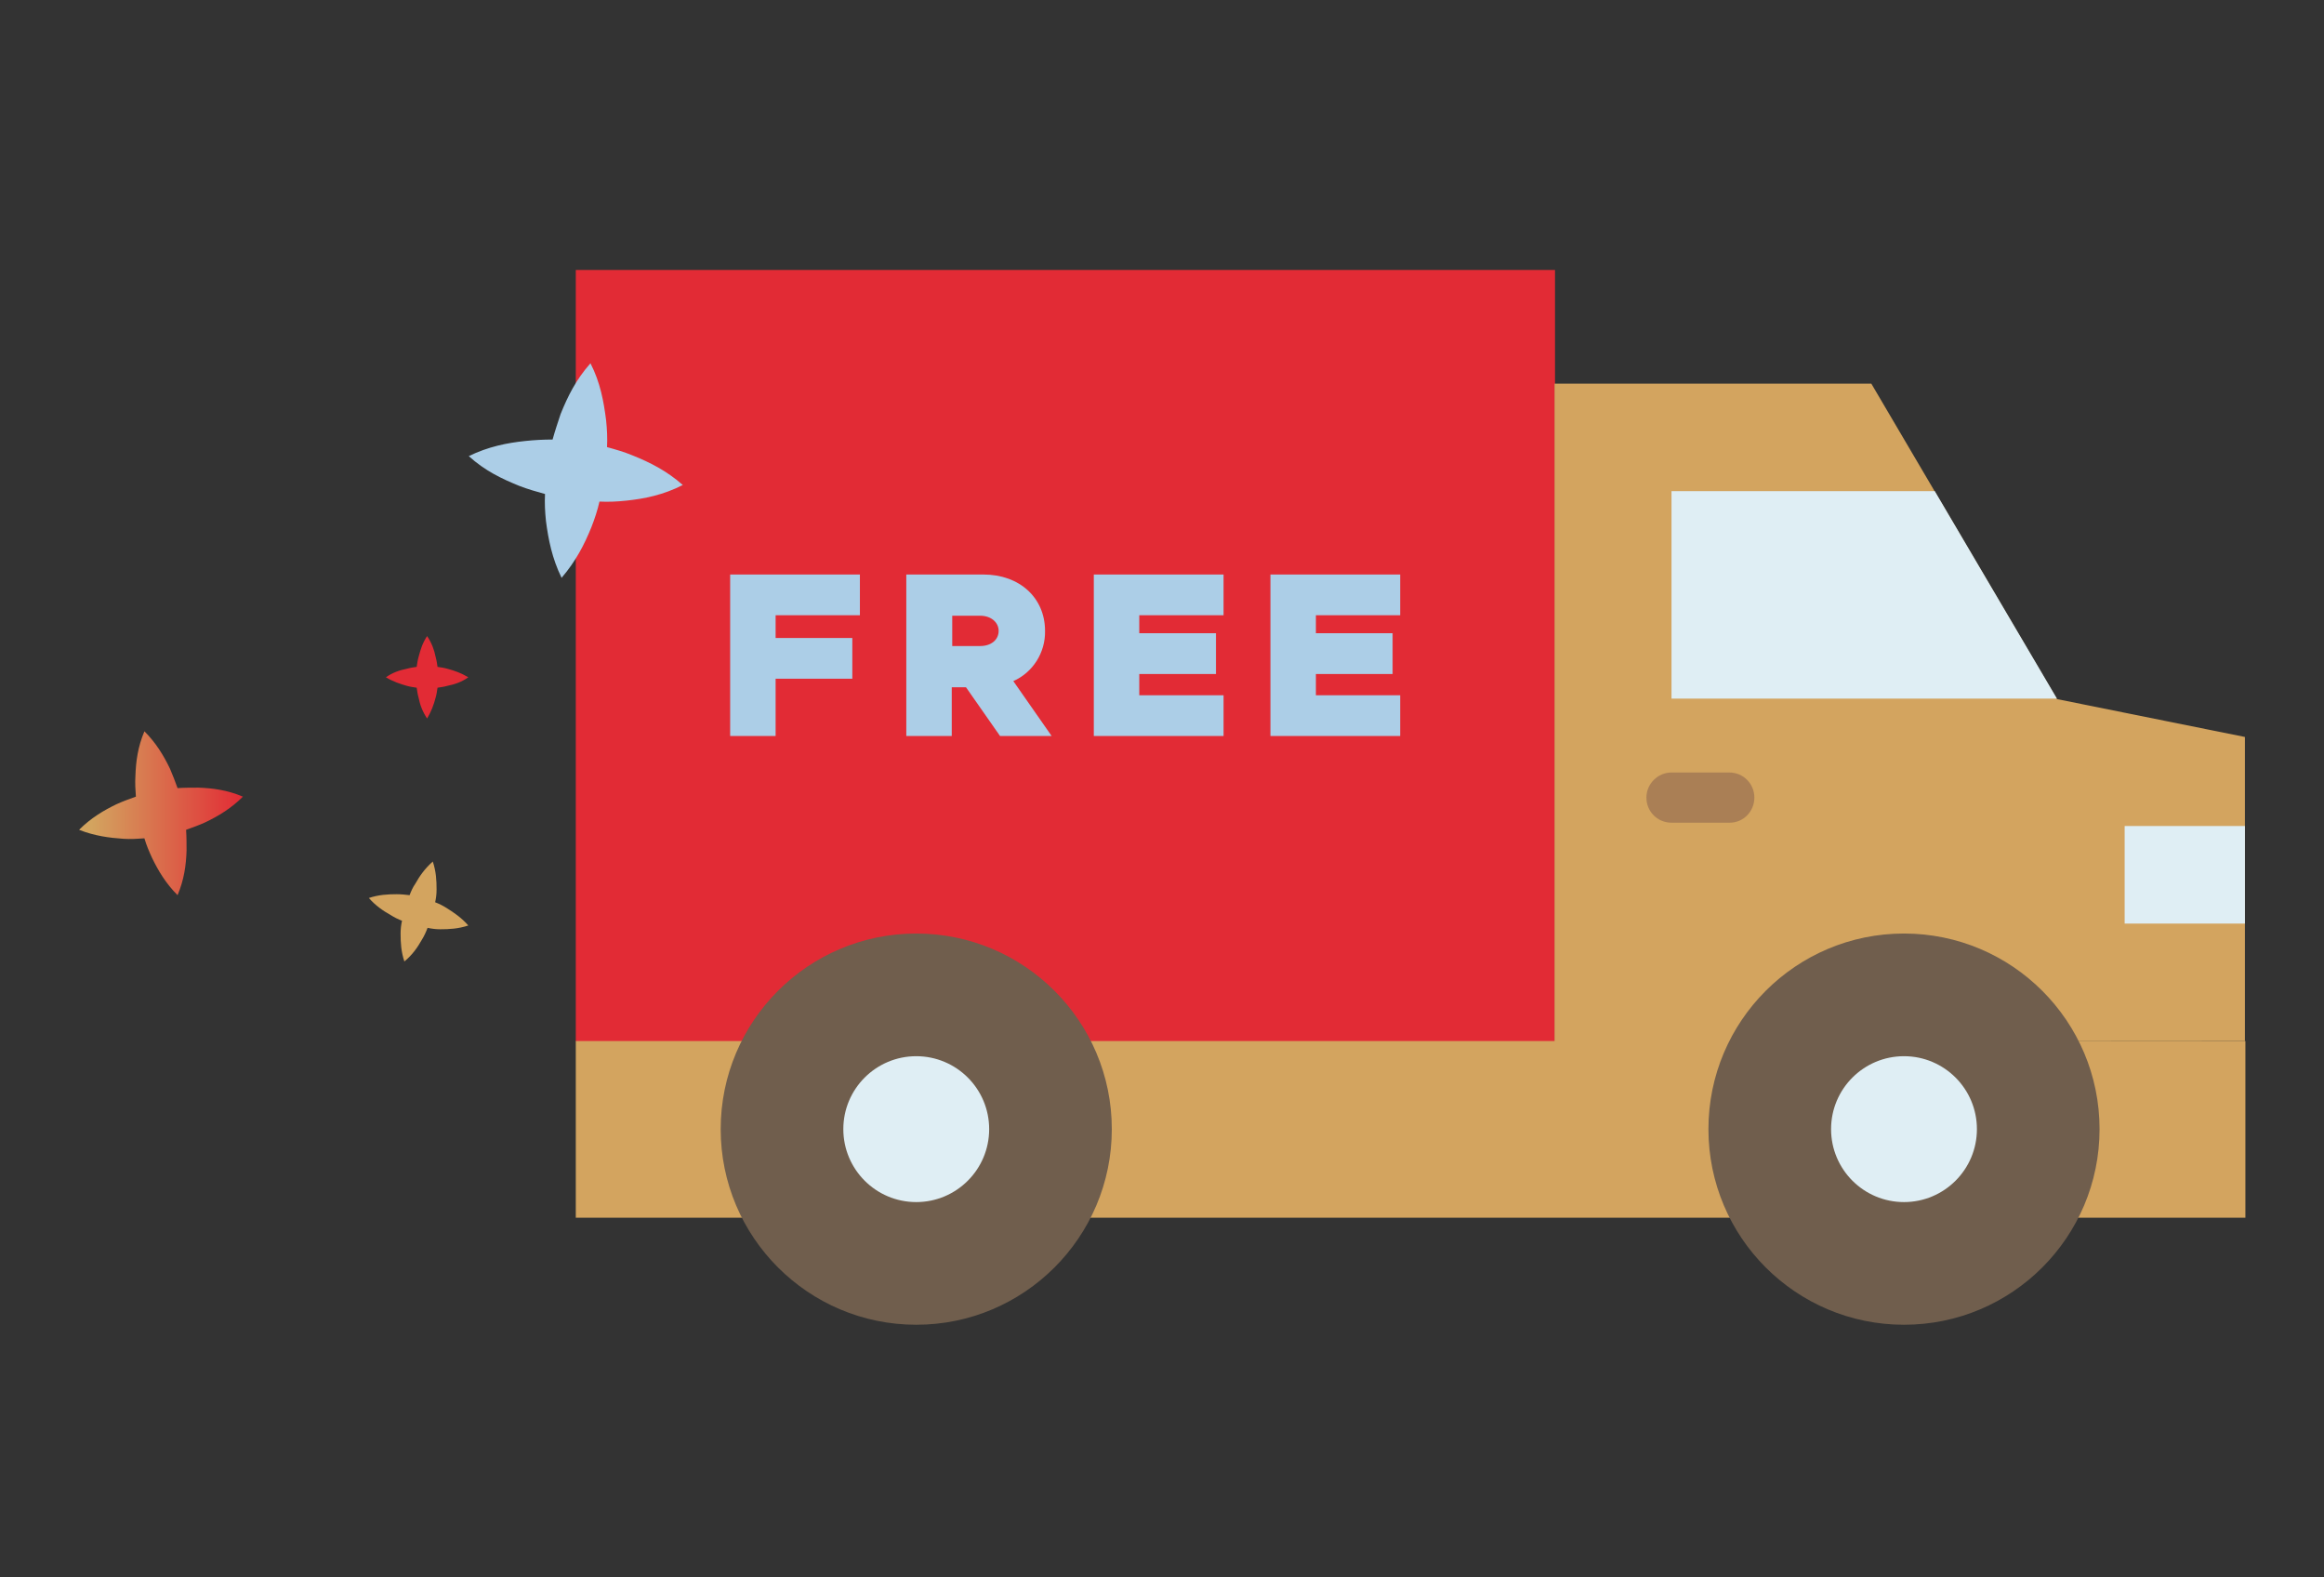 <svg xmlns="http://www.w3.org/2000/svg" xmlns:xlink="http://www.w3.org/1999/xlink" id="Layer_1" x="0px" y="0px" viewBox="0 0 490.8 333" style="enable-background:new 0 0 490.8 333;" xml:space="preserve">
<rect x="0" y="0" width="490.8" height="333" fill="#333333" stroke="none"/>
<style type="text/css">
	.st0{fill:url(#SVGID_1_);}
	.st1{fill:#E22B35;}
	.st2{fill:#D3A45F;}
	.st3{fill:#DFEEF4;}
	.st4{fill:#705E4D;}
	.st5{fill:#AA7F55;}
	.st6{fill:#ACCEE7;}
</style>
<linearGradient id="SVGID_1_" gradientUnits="userSpaceOnUse" x1="16.7" y1="167.369" x2="51.304" y2="167.369" gradientTransform="matrix(1 0 0 -1 0 339)">
	<stop offset="7.530000e-02" style="stop-color:#D3A45F"></stop>
	<stop offset="1" style="stop-color:#E22B35"></stop>
</linearGradient>
<path class="st0" d="M51.3,168.2c-2.5,2.5-5.2,4.1-7.9,5.4c-1.3,0.6-2.7,1.1-4.1,1.6c0.1,1.5,0.1,2.9,0.1,4.4  c-0.1,3-0.5,6.1-1.9,9.4c-2.5-2.5-4.1-5.2-5.4-7.9c-0.6-1.3-1.2-2.7-1.6-4.1c-1.4,0.1-2.9,0.2-4.4,0.1c-3-0.2-6.1-0.6-9.4-1.9  c2.5-2.5,5.2-4.1,7.9-5.4c1.3-0.6,2.7-1.1,4.1-1.6c-0.1-1.4-0.2-2.9-0.1-4.4c0.1-3,0.5-6.1,1.9-9.4c2.5,2.5,4.1,5.2,5.4,7.9  c0.6,1.4,1.1,2.7,1.6,4.1c1.4-0.1,2.9-0.1,4.4-0.1C44.9,166.4,48,166.8,51.3,168.2"></path>
<path class="st1" d="M98.9,143c-1.4,1-2.9,1.5-4.4,1.8c-0.7,0.2-1.4,0.3-2.1,0.4c-0.1,0.7-0.2,1.4-0.4,2.1c-0.4,1.5-0.9,2.9-1.8,4.4  c-1-1.5-1.5-2.9-1.8-4.4c-0.2-0.7-0.3-1.4-0.4-2.1c-0.7-0.1-1.4-0.2-2.1-0.4c-1.4-0.4-2.9-0.9-4.4-1.8c1.4-1,2.9-1.5,4.4-1.8  c0.7-0.2,1.4-0.3,2.1-0.4c0.1-0.7,0.2-1.4,0.4-2.1c0.4-1.5,0.8-2.9,1.8-4.4c1,1.5,1.5,2.9,1.8,4.4c0.2,0.7,0.3,1.4,0.4,2.1  c0.7,0.1,1.4,0.2,2.1,0.4C96,141.6,97.4,142.1,98.9,143"></path>
<path class="st2" d="M98.9,195.4c-2.1,0.7-4,0.8-5.9,0.8c-0.9,0-1.8-0.1-2.7-0.3c-0.3,0.8-0.7,1.7-1.2,2.5c-0.9,1.6-2,3.2-3.7,4.6  c-0.7-2.1-0.8-4-0.8-5.9c0-0.9,0.1-1.8,0.3-2.7c-0.8-0.3-1.6-0.7-2.4-1.2c-1.6-0.9-3.2-2-4.6-3.6c2.1-0.7,4-0.8,5.9-0.8  c0.9,0,1.8,0.1,2.7,0.2c0.3-0.8,0.7-1.7,1.2-2.4c0.9-1.6,2-3.2,3.7-4.7c0.7,2.1,0.8,4,0.8,5.9c0,0.9-0.1,1.8-0.3,2.7  c0.8,0.3,1.6,0.7,2.4,1.2C95.9,192.7,97.5,193.8,98.9,195.4"></path>
<g>
	<path class="st1" d="M121.6,57h206.8v162.9H121.6V57z"></path>
	<path class="st2" d="M474.1,219.8v-64.2l-39.7-8L395.2,81h-66.9v138.9L474.1,219.8L474.1,219.8z"></path>
	<path class="st3" d="M448.7,174.4h25.4V195h-25.4V174.4z"></path>
	<path class="st3" d="M408.6,103.7H353v43.8h81.4L408.6,103.7z"></path>
	<path class="st2" d="M121.6,219.8h352.6v37.3H121.6V219.8z"></path>
	<path class="st4" d="M193.5,197.1c22.8,0,41.3,18.5,41.3,41.3s-18.5,41.3-41.3,41.3c-22.8,0-41.3-18.5-41.3-41.3   C152.2,215.6,170.7,197.1,193.5,197.1z"></path>
	<circle class="st4" cx="402.1" cy="238.4" r="41.3"></circle>
	<circle class="st3" cx="193.5" cy="238.4" r="15.4"></circle>
	<circle class="st3" cx="402.1" cy="238.4" r="15.4"></circle>
	<path class="st5" d="M365.3,173.7H353c-3,0-5.3-2.4-5.3-5.3s2.4-5.3,5.3-5.3h12.2c3,0,5.3,2.4,5.3,5.3S368.2,173.7,365.3,173.7z"></path>
	<g>
		<path class="st6" d="M163.8,129.9v4.8H180v8.6h-16.2v12.1h-9.6v-34.1h27.4v8.6H163.8z"></path>
		<path class="st6" d="M211.2,155.4l-7.2-10.3h-3v10.3h-9.6v-34.1h16.3c7.6,0,13,4.9,13,11.9c0.1,4.6-2.6,8.8-6.7,10.6l8.1,11.6    L211.2,155.4z M201.1,136.4h5.9c2.3,0,3.9-1.3,3.9-3.2c0-1.8-1.6-3.2-3.9-3.2h-5.9V136.4z"></path>
		<path class="st6" d="M240.6,129.9v3.8h16.2v8.6h-16.2v4.5h17.8v8.6H231v-34.1h27.4v8.6H240.6z"></path>
		<path class="st6" d="M277.9,129.9v3.8h16.2v8.6h-16.2v4.5h17.8v8.6h-27.4v-34.1h27.4v8.6H277.9z"></path>
	</g>
</g>
<path class="st6" d="M144.2,102.4c-4.1,2.1-8.1,2.9-11.9,3.3c-1.9,0.2-3.8,0.3-5.7,0.2c-0.4,1.8-1,3.6-1.7,5.4  c-1.5,3.7-3.3,7.2-6.3,10.7c-2-4.1-2.8-8.1-3.3-12c-0.2-1.9-0.3-3.8-0.2-5.7c-1.8-0.5-3.6-1-5.4-1.7c-3.7-1.5-7.3-3.2-10.7-6.3  c4.1-2,8.1-2.8,12-3.2c1.9-0.2,3.8-0.3,5.7-0.3c0.5-1.8,1.1-3.6,1.7-5.4c1.5-3.7,3.2-7.2,6.3-10.7c2.1,4.1,2.8,8.1,3.3,12  c0.2,1.9,0.3,3.8,0.2,5.7c1.8,0.5,3.6,1,5.5,1.8C137.2,97.6,140.8,99.4,144.2,102.4"></path>
</svg>
